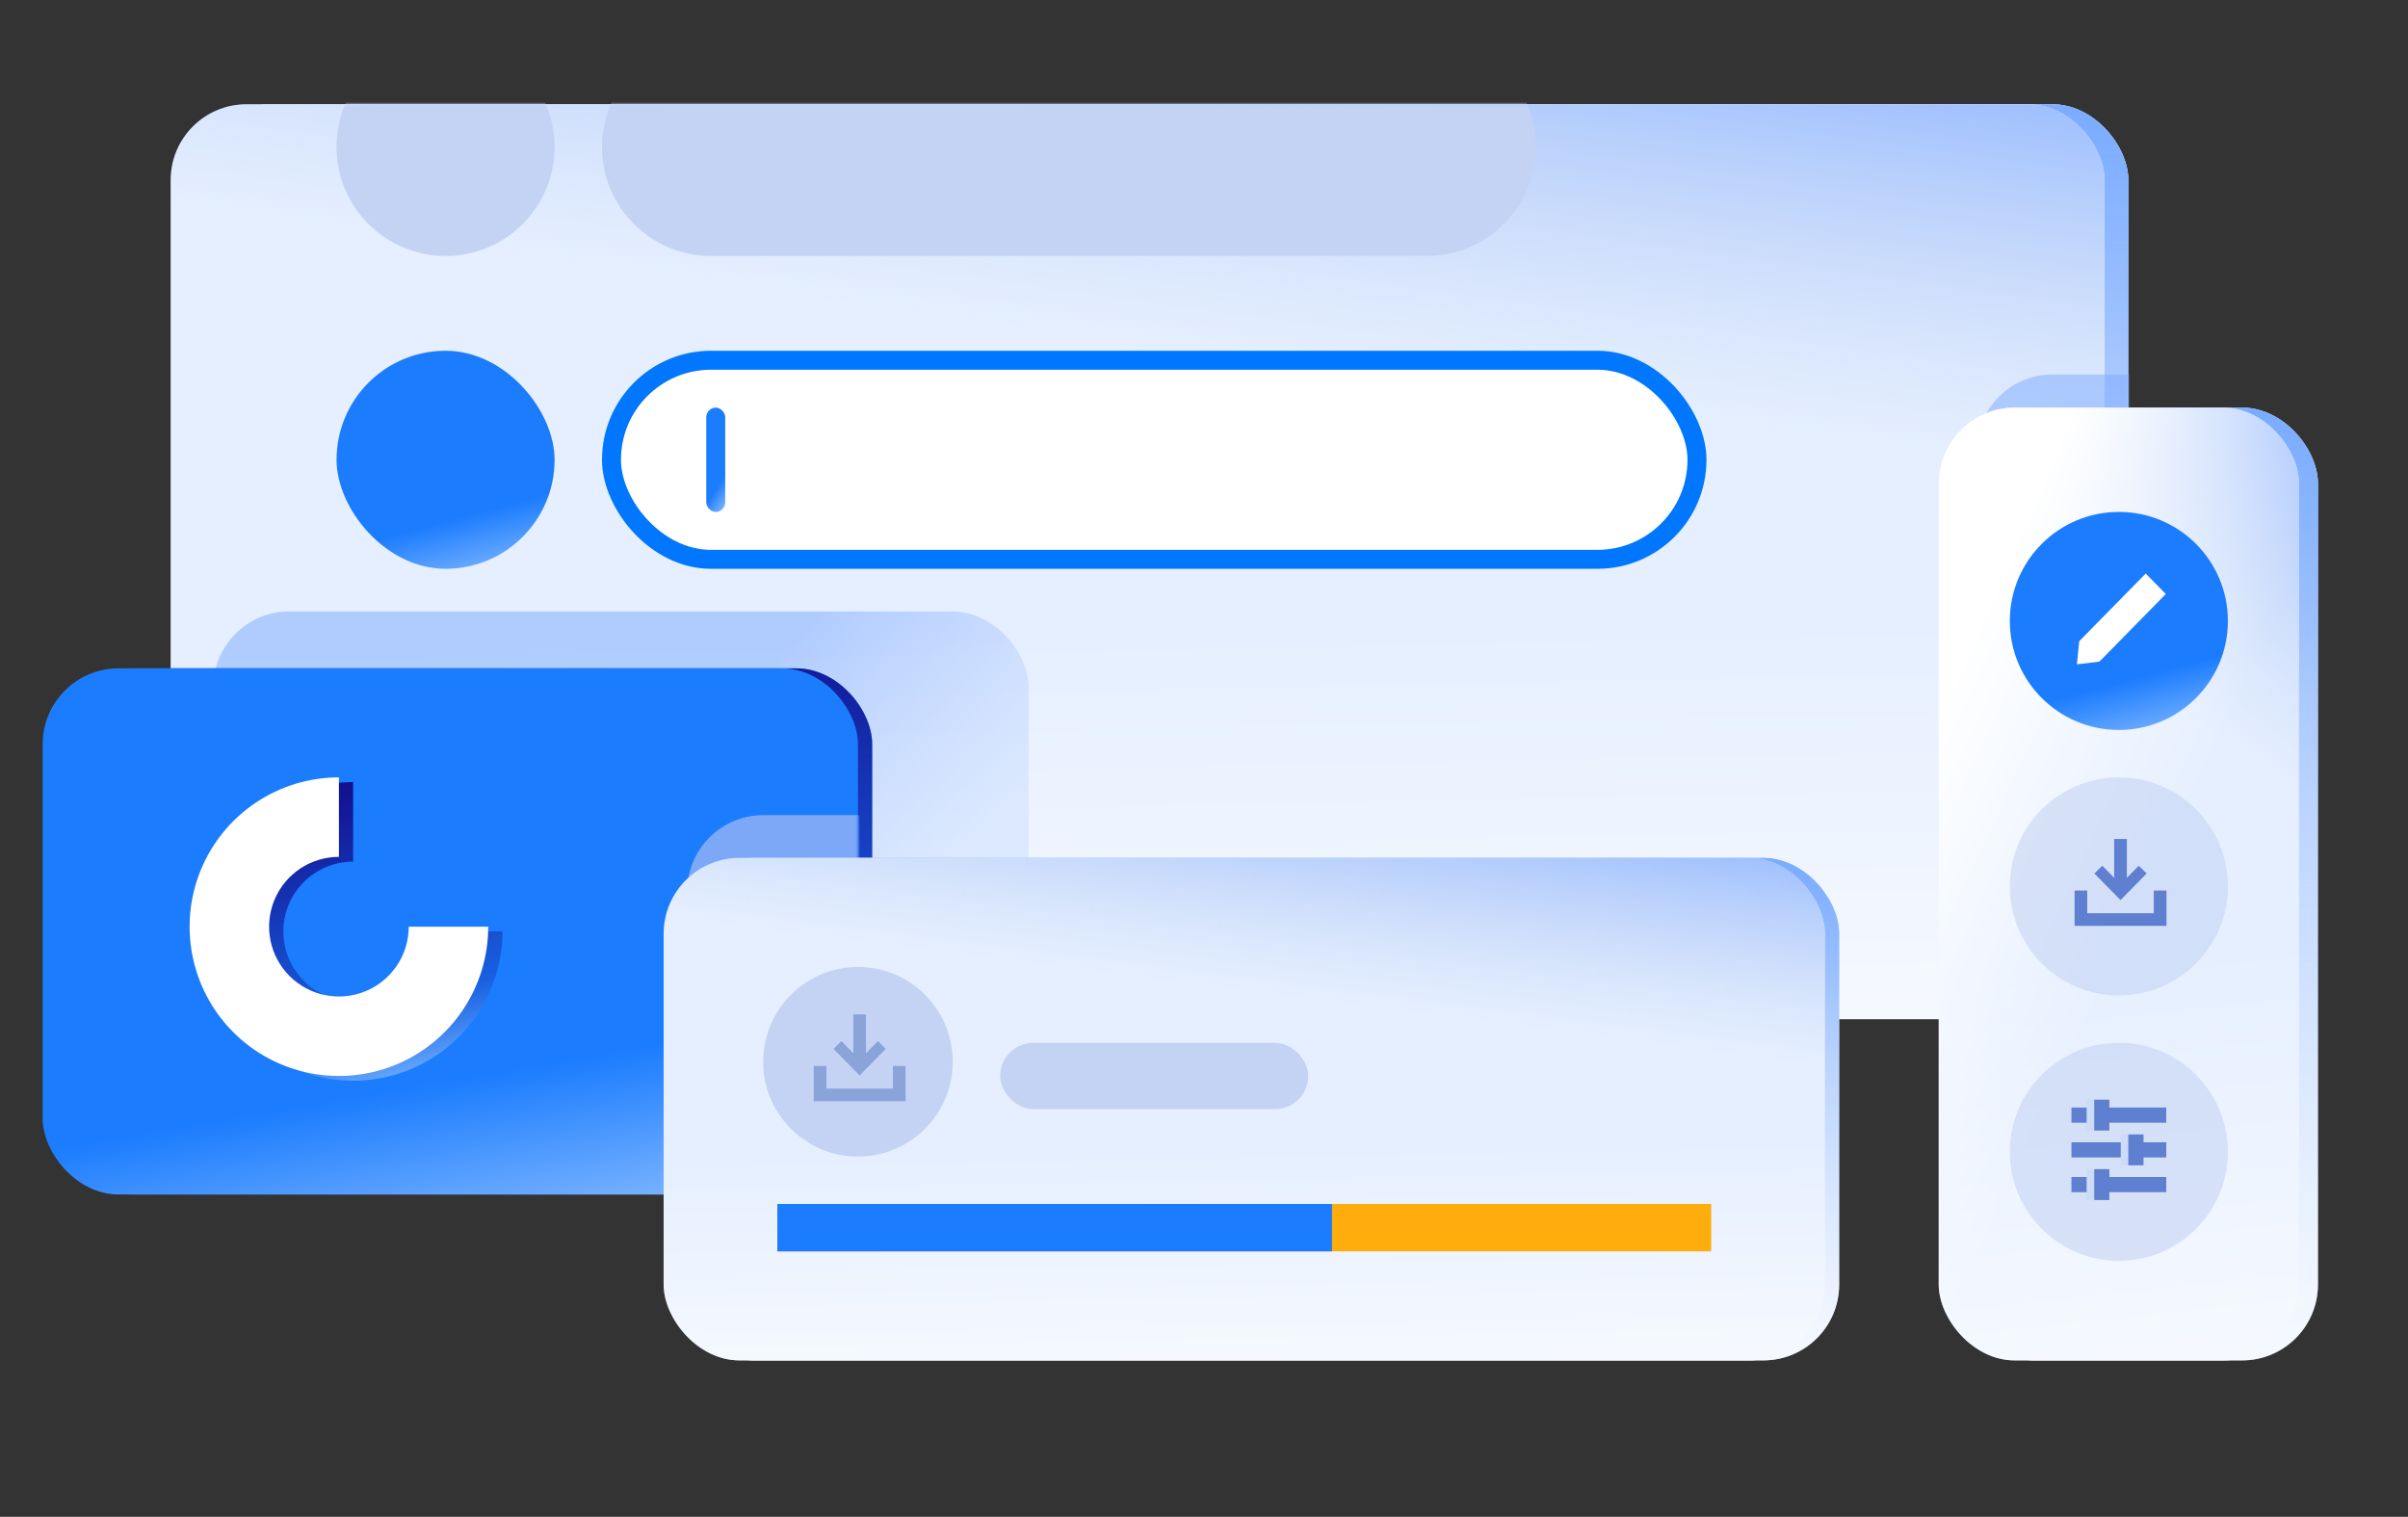 <svg width="508" height="320" viewBox="0 0 508 320" fill="none" xmlns="http://www.w3.org/2000/svg">
<rect x="0" y="0" width="508" height="320" fill="#333333" stroke="none"/>
<rect x="41" y="22" width="408" height="193" rx="16" fill="#E5EFFF"/>
<rect x="41" y="22" width="408" height="193" rx="16" fill="url(#paint0_linear_4280_44856)"/>
<rect x="41" y="22" width="408" height="193" rx="16" fill="url(#paint1_linear_4280_44856)"/>
<rect x="41" y="22" width="408" height="193" rx="16" fill="url(#paint2_linear_4280_44856)"/>
<rect x="36" y="22" width="408" height="193" rx="16" fill="#E5EFFF"/>
<rect x="36" y="22" width="408" height="193" rx="16" fill="url(#paint3_linear_4280_44856)"/>
<rect x="36" y="22" width="408" height="193" rx="16" fill="url(#paint4_linear_4280_44856)"/>
<mask id="mask0_4280_44856" style="mask-type:alpha" maskUnits="userSpaceOnUse" x="36" y="22" width="413" height="193">
<rect x="36" y="22" width="413" height="193" rx="16" fill="#E5EFFF"/>
<rect x="36" y="22" width="413" height="193" rx="16" fill="url(#paint5_linear_4280_44856)"/>
<rect x="36" y="22" width="413" height="193" rx="16" fill="url(#paint6_linear_4280_44856)"/>
</mask>
<g mask="url(#mask0_4280_44856)">
<g opacity="0.5">
<rect x="45" y="129" width="172" height="111" rx="16" fill="#E5EFFF" style="mix-blend-mode:multiply"/>
<rect x="45" y="129" width="172" height="111" rx="16" fill="url(#paint7_linear_4280_44856)" fill-opacity="0.8" style="mix-blend-mode:multiply"/>
</g>
<g opacity="0.5">
<rect x="417" y="79" width="136" height="159" rx="16" fill="#E5EFFF" style="mix-blend-mode:multiply"/>
<rect x="417" y="79" width="136" height="159" rx="16" fill="url(#paint8_linear_4280_44856)" fill-opacity="0.8" style="mix-blend-mode:multiply"/>
</g>
<path fill-rule="evenodd" clip-rule="evenodd" d="M94 8C81.297 8 71 18.297 71 31C71 43.703 81.297 54 94 54C106.703 54 117 43.703 117 31C117 18.297 106.703 8 94 8ZM150 8C137.297 8 127 18.297 127 31C127 43.703 137.297 54 150 54H301C313.703 54 324 43.703 324 31C324 18.297 313.703 8 301 8H150Z" fill="#C4D3F3" style="mix-blend-mode:multiply"/>
</g>
<rect x="413" y="86" width="76" height="201" rx="16" fill="#E5EFFF"/>
<rect x="413" y="86" width="76" height="201" rx="16" fill="url(#paint9_linear_4280_44856)"/>
<rect x="413" y="86" width="76" height="201" rx="16" fill="url(#paint10_linear_4280_44856)"/>
<rect x="413" y="86" width="76" height="201" rx="16" fill="url(#paint11_linear_4280_44856)"/>
<rect x="409" y="86" width="76" height="201" rx="16" fill="#E5EFFF"/>
<rect x="409" y="86" width="76" height="201" rx="16" fill="url(#paint12_linear_4280_44856)"/>
<rect x="409" y="86" width="76" height="201" rx="16" fill="url(#paint13_linear_4280_44856)"/>
<rect x="409" y="86" width="76" height="201" rx="16" fill="url(#paint14_linear_4280_44856)"/>
<circle cx="447" cy="131" r="23" fill="url(#paint15_linear_4280_44856)"/>
<path d="M438.642 135.273L452.667 121.002L456.908 125.317L442.883 139.588L438.152 140.151L438.642 135.273Z" fill="white"/>
<g opacity="0.6">
<circle cx="447" cy="187" r="23" fill="#C4D3F3" style="mix-blend-mode:multiply"/>
</g>
<path d="M439 187.879C439 188.324 439 192.144 439 193.999H455.706V187.879" stroke="#5F7FD0" stroke-width="2.673"/>
<path fill-rule="evenodd" clip-rule="evenodd" d="M447.321 186.52L447.353 186.552L447.385 186.52H447.321ZM448.69 185.192L451.197 182.641L452.865 184.281L448.187 189.04L447.353 189.889L446.519 189.04L441.841 184.281L443.509 182.641L446.017 185.192V177H448.69V185.192Z" fill="#5F7FD0"/>
<g opacity="0.6">
<circle cx="447" cy="243" r="23" fill="#C4D3F3" style="mix-blend-mode:multiply"/>
</g>
<path d="M437 235.258H457" stroke="#5F7FD0" stroke-width="3.2"/>
<path d="M441.8 232V238.512" stroke="#CCDBF8" stroke-width="3.2"/>
<path d="M443.4 232V238.512" stroke="#5F7FD0" stroke-width="3.2"/>
<path d="M437 249.91H457" stroke="#5F7FD0" stroke-width="3.2"/>
<path d="M441.8 246.652V253.165" stroke="#CCDBF8" stroke-width="3.2"/>
<path d="M443.4 246.652V253.165" stroke="#5F7FD0" stroke-width="3.2"/>
<path d="M437 242.586H457" stroke="#5F7FD0" stroke-width="3.2"/>
<path d="M449 239.328V245.841" stroke="#CCDBF8" stroke-width="3.2"/>
<path d="M450.6 239.328V245.841" stroke="#5F7FD0" stroke-width="3.2"/>
<rect x="129" y="76" width="229" height="42" rx="21" fill="white" stroke="#0077FE" stroke-width="4"/>
<rect x="71" y="74" width="46" height="46" rx="23" fill="url(#paint16_linear_4280_44856)"/>
<rect x="149" y="86" width="4" height="22" rx="2" fill="url(#paint17_linear_4280_44856)"/>
<rect x="12" y="141" width="172" height="111" rx="16" fill="url(#paint18_linear_4280_44856)"/>
<rect x="12" y="141" width="172" height="111" rx="16" fill="url(#paint19_linear_4280_44856)" style="mix-blend-mode:multiply"/>
<rect x="9" y="141" width="172" height="111" rx="16" fill="url(#paint20_linear_4280_44856)"/>
<mask id="mask1_4280_44856" style="mask-type:alpha" maskUnits="userSpaceOnUse" x="9" y="141" width="172" height="111">
<rect x="9" y="141" width="172" height="111" rx="16" fill="url(#paint21_linear_4280_44856)"/>
</mask>
<g mask="url(#mask1_4280_44856)">
<rect x="145" y="172" width="245" height="106" rx="16" fill="#97B9EF" style="mix-blend-mode:multiply"/>
<rect x="145" y="172" width="245" height="106" rx="16" fill="url(#paint22_linear_4280_44856)" fill-opacity="0.5" style="mix-blend-mode:multiply"/>
</g>
<path d="M74.5 165C68.27 165 62.18 166.847 56.999 170.309C51.819 173.77 47.782 178.69 45.398 184.445C43.014 190.201 42.39 196.535 43.605 202.645C44.821 208.756 47.821 214.369 52.226 218.774C56.632 223.179 62.244 226.179 68.355 227.395C74.465 228.61 80.799 227.986 86.555 225.602C92.31 223.218 97.23 219.181 100.691 214C104.153 208.82 106 202.73 106 196.5H89.229C89.229 199.413 88.365 202.261 86.747 204.683C85.128 207.105 82.828 208.993 80.136 210.108C77.445 211.223 74.484 211.514 71.626 210.946C68.769 210.378 66.145 208.975 64.085 206.915C62.025 204.855 60.622 202.231 60.054 199.373C59.486 196.516 59.778 193.555 60.892 190.863C62.007 188.172 63.895 185.872 66.317 184.253C68.739 182.635 71.587 181.771 74.5 181.771V165Z" fill="url(#paint23_linear_4280_44856)"/>
<path d="M74.5 165C68.27 165 62.18 166.847 56.999 170.309C51.819 173.77 47.782 178.69 45.398 184.445C43.014 190.201 42.39 196.535 43.605 202.645C44.821 208.756 47.821 214.369 52.226 218.774C56.632 223.179 62.244 226.179 68.355 227.395C74.465 228.61 80.799 227.986 86.555 225.602C92.31 223.218 97.23 219.181 100.691 214C104.153 208.82 106 202.73 106 196.5H89.229C89.229 199.413 88.365 202.261 86.747 204.683C85.128 207.105 82.828 208.993 80.136 210.108C77.445 211.223 74.484 211.514 71.626 210.946C68.769 210.378 66.145 208.975 64.085 206.915C62.025 204.855 60.622 202.231 60.054 199.373C59.486 196.516 59.778 193.555 60.892 190.863C62.007 188.172 63.895 185.872 66.317 184.253C68.739 182.635 71.587 181.771 74.5 181.771V165Z" fill="url(#paint24_linear_4280_44856)" style="mix-blend-mode:multiply"/>
<path d="M71.5 164C65.27 164 59.18 165.847 53.999 169.309C48.819 172.77 44.782 177.69 42.398 183.445C40.014 189.201 39.39 195.535 40.605 201.645C41.821 207.756 44.821 213.369 49.226 217.774C53.632 222.179 59.244 225.179 65.355 226.395C71.465 227.61 77.799 226.986 83.555 224.602C89.31 222.218 94.23 218.181 97.691 213C101.153 207.82 103 201.73 103 195.5H86.229C86.229 198.413 85.365 201.261 83.747 203.683C82.128 206.105 79.828 207.993 77.136 209.108C74.445 210.223 71.484 210.514 68.626 209.946C65.769 209.378 63.145 207.975 61.085 205.915C59.025 203.855 57.622 201.231 57.054 198.373C56.486 195.516 56.778 192.555 57.892 189.863C59.007 187.172 60.895 184.872 63.317 183.253C65.739 181.635 68.587 180.771 71.5 180.771V164Z" fill="white"/>
<rect x="143" y="181" width="245" height="106" rx="16" fill="#E5EFFF"/>
<rect x="143" y="181" width="245" height="106" rx="16" fill="url(#paint25_linear_4280_44856)"/>
<rect x="143" y="181" width="245" height="106" rx="16" fill="url(#paint26_linear_4280_44856)"/>
<rect x="143" y="181" width="245" height="106" rx="16" fill="url(#paint27_linear_4280_44856)"/>
<rect x="140" y="181" width="245" height="106" rx="16" fill="#E5EFFF"/>
<rect x="140" y="181" width="245" height="106" rx="16" fill="url(#paint28_linear_4280_44856)"/>
<rect x="140" y="181" width="245" height="106" rx="16" fill="url(#paint29_linear_4280_44856)"/>
<circle cx="181" cy="224" r="20" fill="#C4D3F3" style="mix-blend-mode:multiply"/>
<path d="M173 224.879C173 225.324 173 229.144 173 230.999H189.706V224.879" stroke="#8AA4DA" stroke-width="2.673" style="mix-blend-mode:multiply"/>
<path fill-rule="evenodd" clip-rule="evenodd" d="M181.321 223.52L181.353 223.552L181.385 223.52H181.321ZM182.69 222.192L185.197 219.641L186.865 221.281L182.187 226.04L181.353 226.889L180.519 226.04L175.841 221.281L177.509 219.641L180.017 222.192V214H182.69V222.192Z" fill="#8AA4DA" style="mix-blend-mode:multiply"/>
<rect x="211" y="220" width="65" height="14" rx="7" fill="#C4D3F3" style="mix-blend-mode:multiply"/>
<rect x="164" y="254" width="197" height="10" fill="#FFAC0D"/>
<rect x="164" y="254" width="117" height="10" fill="#1B7CFE"/>
<defs>
<linearGradient id="paint0_linear_4280_44856" x1="449" y1="13.405" x2="436.841" y2="100.387" gradientUnits="userSpaceOnUse">
<stop stop-color="#8FB6FF"/>
<stop offset="1" stop-color="#C2D2F2" stop-opacity="0"/>
</linearGradient>
<linearGradient id="paint1_linear_4280_44856" x1="285.339" y1="215" x2="283.745" y2="132.718" gradientUnits="userSpaceOnUse">
<stop stop-color="white" stop-opacity="0.63"/>
<stop offset="1" stop-color="white" stop-opacity="0"/>
</linearGradient>
<linearGradient id="paint2_linear_4280_44856" x1="434.017" y1="24.062" x2="434.017" y2="212.938" gradientUnits="userSpaceOnUse">
<stop stop-color="#7BACFF"/>
<stop offset="1" stop-color="#CEE0FF" stop-opacity="0"/>
</linearGradient>
<linearGradient id="paint3_linear_4280_44856" x1="444" y1="13.405" x2="431.841" y2="100.387" gradientUnits="userSpaceOnUse">
<stop stop-color="#8FB6FF"/>
<stop offset="1" stop-color="#C2D2F2" stop-opacity="0"/>
</linearGradient>
<linearGradient id="paint4_linear_4280_44856" x1="280.339" y1="215" x2="278.745" y2="132.718" gradientUnits="userSpaceOnUse">
<stop stop-color="white" stop-opacity="0.63"/>
<stop offset="1" stop-color="white" stop-opacity="0"/>
</linearGradient>
<linearGradient id="paint5_linear_4280_44856" x1="449" y1="13.405" x2="436.983" y2="100.428" gradientUnits="userSpaceOnUse">
<stop stop-color="#8FB6FF"/>
<stop offset="1" stop-color="#C2D2F2" stop-opacity="0"/>
</linearGradient>
<linearGradient id="paint6_linear_4280_44856" x1="283.333" y1="215" x2="281.759" y2="132.718" gradientUnits="userSpaceOnUse">
<stop stop-color="white" stop-opacity="0.63"/>
<stop offset="1" stop-color="white" stop-opacity="0"/>
</linearGradient>
<linearGradient id="paint7_linear_4280_44856" x1="173" y1="129" x2="215.789" y2="168.234" gradientUnits="userSpaceOnUse">
<stop offset="0.009" stop-color="#6297FF"/>
<stop offset="1" stop-color="#A5C3FD" stop-opacity="0.5"/>
</linearGradient>
<linearGradient id="paint8_linear_4280_44856" x1="518.209" y1="79" x2="567.787" y2="104.093" gradientUnits="userSpaceOnUse">
<stop offset="0.009" stop-color="#6297FF"/>
<stop offset="1" stop-color="#A5C3FD" stop-opacity="0.5"/>
</linearGradient>
<linearGradient id="paint9_linear_4280_44856" x1="489" y1="77.049" x2="444.189" y2="134.386" gradientUnits="userSpaceOnUse">
<stop stop-color="#8FB6FF"/>
<stop offset="1" stop-color="#C2D2F2" stop-opacity="0"/>
</linearGradient>
<linearGradient id="paint10_linear_4280_44856" x1="458.514" y1="287" x2="449.338" y2="202.269" gradientUnits="userSpaceOnUse">
<stop stop-color="white" stop-opacity="0.63"/>
<stop offset="1" stop-color="white" stop-opacity="0"/>
</linearGradient>
<linearGradient id="paint11_linear_4280_44856" x1="486.209" y1="88.147" x2="486.209" y2="284.853" gradientUnits="userSpaceOnUse">
<stop stop-color="#7BACFF"/>
<stop offset="1" stop-color="#CEE0FF" stop-opacity="0"/>
</linearGradient>
<linearGradient id="paint12_linear_4280_44856" x1="485" y1="77.049" x2="440.189" y2="134.386" gradientUnits="userSpaceOnUse">
<stop stop-color="#8FB6FF"/>
<stop offset="1" stop-color="#C2D2F2" stop-opacity="0"/>
</linearGradient>
<linearGradient id="paint13_linear_4280_44856" x1="454.514" y1="287" x2="445.338" y2="202.269" gradientUnits="userSpaceOnUse">
<stop stop-color="white" stop-opacity="0.63"/>
<stop offset="1" stop-color="white" stop-opacity="0"/>
</linearGradient>
<linearGradient id="paint14_linear_4280_44856" x1="409" y1="148.107" x2="461.407" y2="172.24" gradientUnits="userSpaceOnUse">
<stop stop-color="white"/>
<stop offset="1" stop-color="white" stop-opacity="0"/>
</linearGradient>
<linearGradient id="paint15_linear_4280_44856" x1="461.105" y1="140.2" x2="465.051" y2="154.982" gradientUnits="userSpaceOnUse">
<stop stop-color="#1B7CFE"/>
<stop offset="1" stop-color="#87BBFF"/>
</linearGradient>
<linearGradient id="paint16_linear_4280_44856" x1="108.105" y1="106.2" x2="112.051" y2="120.982" gradientUnits="userSpaceOnUse">
<stop stop-color="#1B7CFE"/>
<stop offset="1" stop-color="#87BBFF"/>
</linearGradient>
<linearGradient id="paint17_linear_4280_44856" x1="152.227" y1="101.4" x2="155.75" y2="103.8" gradientUnits="userSpaceOnUse">
<stop stop-color="#1B7CFE"/>
<stop offset="1" stop-color="#87BBFF"/>
</linearGradient>
<linearGradient id="paint18_linear_4280_44856" x1="150.74" y1="218.7" x2="157.134" y2="255.81" gradientUnits="userSpaceOnUse">
<stop stop-color="#1B7CFE"/>
<stop offset="1" stop-color="#87BBFF"/>
</linearGradient>
<linearGradient id="paint19_linear_4280_44856" x1="98" y1="141" x2="117.283" y2="253.702" gradientUnits="userSpaceOnUse">
<stop stop-color="#12108F"/>
<stop offset="1" stop-color="#12108F" stop-opacity="0"/>
</linearGradient>
<linearGradient id="paint20_linear_4280_44856" x1="147.74" y1="218.7" x2="154.134" y2="255.81" gradientUnits="userSpaceOnUse">
<stop stop-color="#1B7CFE"/>
<stop offset="1" stop-color="#87BBFF"/>
</linearGradient>
<linearGradient id="paint21_linear_4280_44856" x1="147.74" y1="218.7" x2="154.134" y2="255.81" gradientUnits="userSpaceOnUse">
<stop stop-color="#1B7CFE"/>
<stop offset="1" stop-color="#87BBFF"/>
</linearGradient>
<linearGradient id="paint22_linear_4280_44856" x1="380.311" y1="194.65" x2="380.162" y2="236.329" gradientUnits="userSpaceOnUse">
<stop stop-color="#6297FF"/>
<stop offset="1" stop-color="#A5C3FD" stop-opacity="0"/>
</linearGradient>
<linearGradient id="paint23_linear_4280_44856" x1="93.818" y1="209.1" x2="99.222" y2="229.345" gradientUnits="userSpaceOnUse">
<stop stop-color="#1B7CFE"/>
<stop offset="1" stop-color="#87BBFF"/>
</linearGradient>
<linearGradient id="paint24_linear_4280_44856" x1="74.5" y1="165" x2="90.809" y2="226.515" gradientUnits="userSpaceOnUse">
<stop stop-color="#12108F"/>
<stop offset="1" stop-color="#12108F" stop-opacity="0"/>
</linearGradient>
<linearGradient id="paint25_linear_4280_44856" x1="388" y1="176.279" x2="381.873" y2="224.202" gradientUnits="userSpaceOnUse">
<stop stop-color="#8FB6FF"/>
<stop offset="1" stop-color="#C2D2F2" stop-opacity="0"/>
</linearGradient>
<linearGradient id="paint26_linear_4280_44856" x1="289.723" y1="287" x2="288.922" y2="241.806" gradientUnits="userSpaceOnUse">
<stop stop-color="white" stop-opacity="0.63"/>
<stop offset="1" stop-color="white" stop-opacity="0"/>
</linearGradient>
<linearGradient id="paint27_linear_4280_44856" x1="379.003" y1="182.132" x2="379.003" y2="285.868" gradientUnits="userSpaceOnUse">
<stop stop-color="#7BACFF"/>
<stop offset="1" stop-color="#CEE0FF" stop-opacity="0"/>
</linearGradient>
<linearGradient id="paint28_linear_4280_44856" x1="385" y1="176.279" x2="378.873" y2="224.202" gradientUnits="userSpaceOnUse">
<stop stop-color="#8FB6FF"/>
<stop offset="1" stop-color="#C2D2F2" stop-opacity="0"/>
</linearGradient>
<linearGradient id="paint29_linear_4280_44856" x1="286.723" y1="287" x2="285.922" y2="241.806" gradientUnits="userSpaceOnUse">
<stop stop-color="white" stop-opacity="0.63"/>
<stop offset="1" stop-color="white" stop-opacity="0"/>
</linearGradient>
</defs>
</svg>
